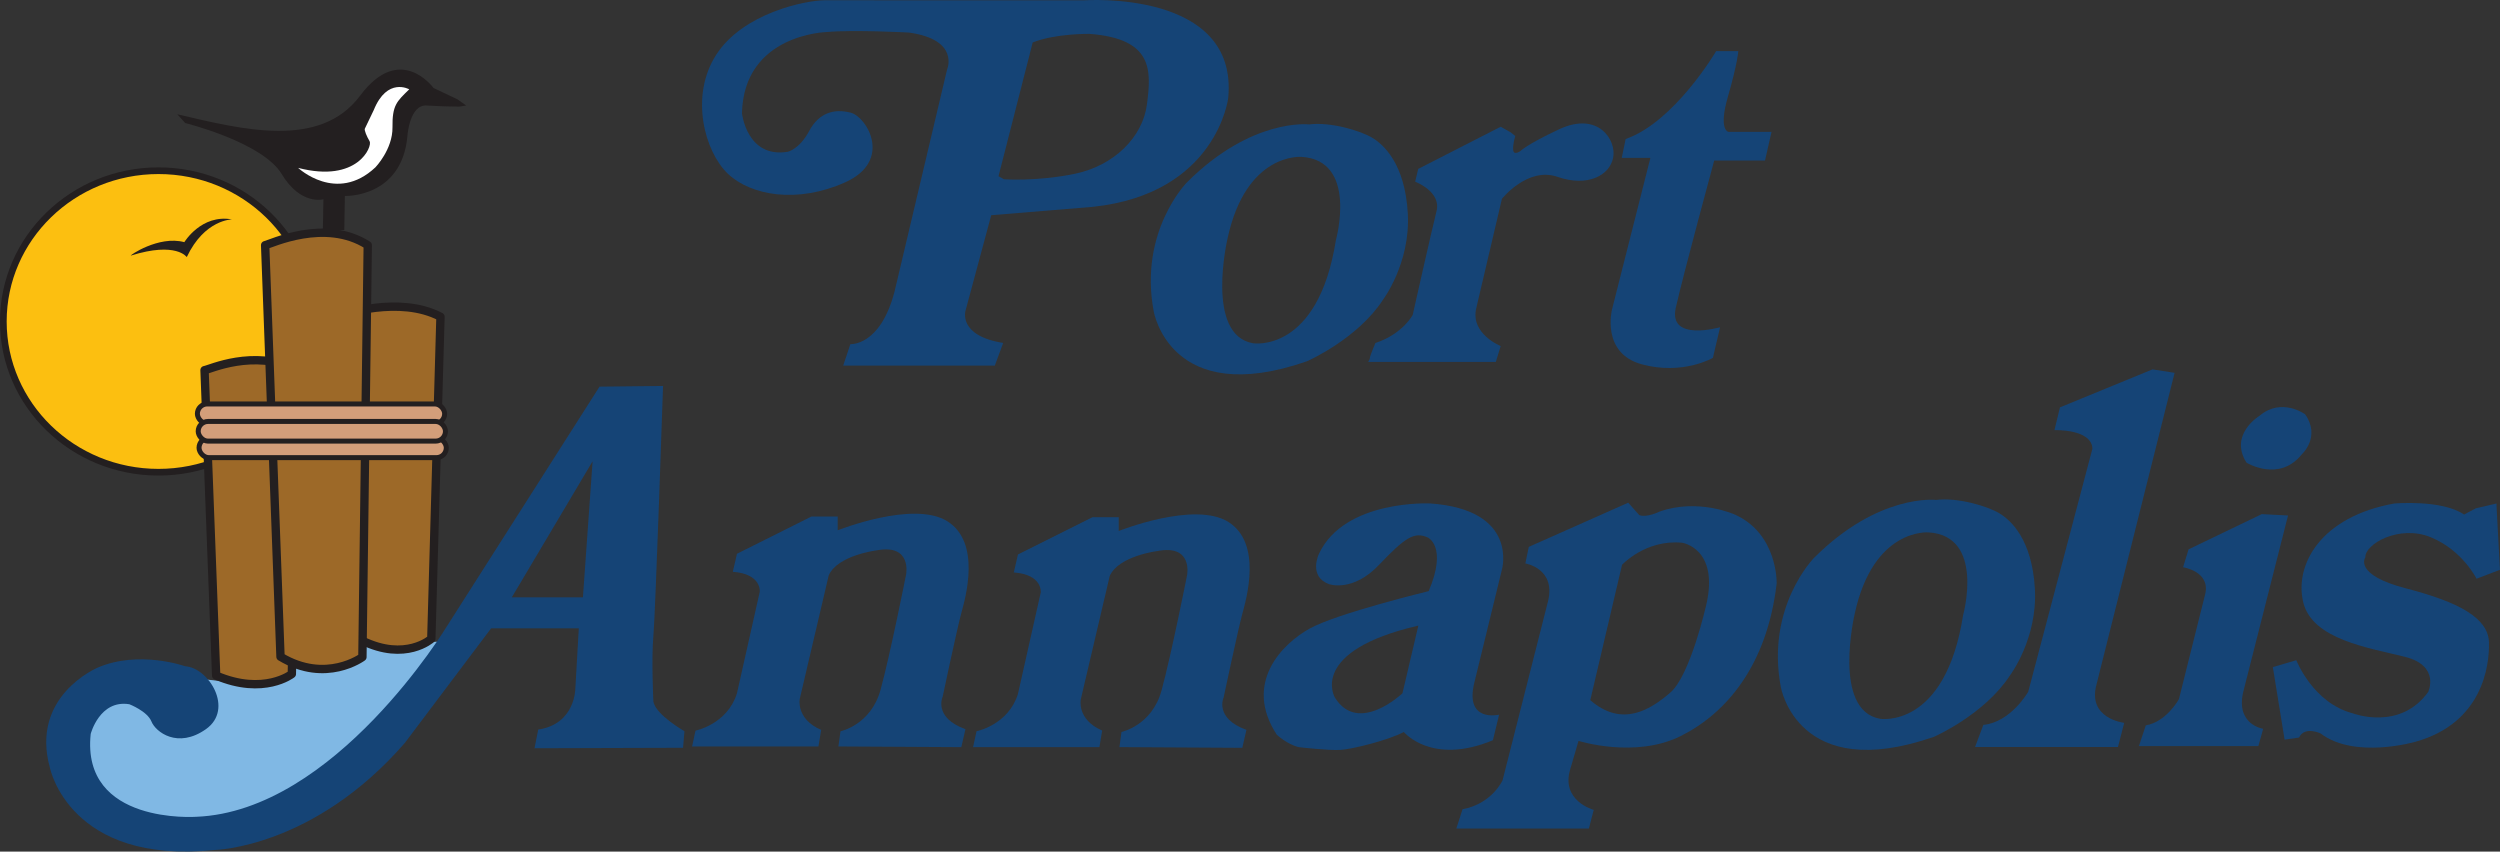 <?xml version="1.0" encoding="UTF-8"?>
<svg xmlns="http://www.w3.org/2000/svg" id="Layer_1" viewBox="0 0 864.16 294.36">
  <rect x="0" y="0" width="864.16" height="294.36" fill="#333333" stroke="none"/>
  <defs>
    <style>.cls-1{fill:#fff;}.cls-1,.cls-2,.cls-3,.cls-4{fill-rule:evenodd;}.cls-2{fill:#80b8e4;}.cls-5{fill:#d39e7a;stroke-width:1.73px;}.cls-5,.cls-6{stroke-linecap:round;}.cls-5,.cls-6,.cls-4{stroke:#231f20;stroke-linejoin:round;}.cls-3{fill:#231f20;}.cls-6{fill:#fcbf10;stroke-width:2.31px;}.cls-7{fill:#154476;}.cls-4{fill:#9d6928;stroke-width:2.89px;}</style>
  </defs>
  <path class="cls-2" d="M59.34,236.42c-2.67,0-24.28-2.91-24.28-2.91l-11.63,10.39-2.5,17.66,6.24,16.41s20.36,11.22,22.02,11.22,24.66-1.25,28.74-2.08c4.08-.83,25.8-12.46,28.65-12.88,2.85-.42,30.13-28.17,30.13-28.17l17.25-24.22h-28.25l-6.09,7.76-18.83.55-8.64,7.18-27.92-3.3-4.88,2.4Z"></path>
  <ellipse class="cls-6" cx="54.78" cy="111.12" rx="53.63" ry="52.11"></ellipse>
  <path class="cls-4" d="M70.7,127.95c1.94-.27,16.61-7.37,32.12-.35l-1.94,105.38s-9.69,7.57-26.16.54l-4.02-105.57Z"></path>
  <path class="cls-4" d="M116.79,109.07c1.78-.29,21.25-7.03,35.47.42l-3.17,111.33s-8.89,8.02-24,.57l-8.3-112.33Z"></path>
  <path class="cls-4" d="M91.65,84.75c1.85-.37,20.67-9.49,35.47,0l-1.85,142.38s-12.58,9.37-28.31-.12l-5.31-142.26Z"></path>
  <path class="cls-3" d="M45.29,88.32c-.96.3,9.5-7.06,18.43-4.61,0,0,5.87-9.77,16.48-7.87,0,0-9.5,0-15.64,13.03,0,0-3.63-5.43-19.27-.54Z"></path>
  <path class="cls-3" d="M158.24,34.39l-8.39-3.98s-11.51-15.92-25.36,2.65c-13.85,18.57-40.57,11.75-63.2,6.44l2.73,3.03s26.72,6.63,33.35,17.63c6.63,10.99,14.43,8.72,14.43,8.72l-.2,10.8,7.41-.19.2-11.75s19.89.76,21.65-21.04c0,0,.78-10.61,6.63-10.23s11.31.38,11.31.38l2.34-.38-2.93-2.08Z"></path>
  <path class="cls-1" d="M141.47,30.88s-7.61-4.36-12.29,7.2c0,0-2.83,5.92-3.07,6.4s.63,2.65,1.66,4.36-4.1,14.55-24.72,9.19c0,0,13.26,12.46,26.72-.19,0,0,6-6.21,5.9-13.84s1.46-8.91,5.8-13.13Z"></path>
  <rect class="cls-5" x="68.23" y="139.63" width="85.47" height="6.8" rx="3.4" ry="3.4"></rect>
  <rect class="cls-5" x="68.8" y="151.39" width="85.47" height="6.8" rx="3.4" ry="3.4"></rect>
  <rect class="cls-5" x="68.51" y="145.68" width="85.47" height="6.8" rx="3.4" ry="3.4"></rect>
  <path class="cls-7" d="M229.19,133.43s-2.62,78.51-3.34,86.39c-.72,7.87,0,22.67,0,22.67.72,4.54,10.74,10.26,10.74,10.26l-.48,5.73-51.35.16,1.29-6.46c12.89-1.91,12.83-14.23,12.83-14.23l1.19-20.76h-30.31l-29.83,39.62c-31.5,36.27-65.63,36.99-65.63,36.99-50.35,5.25-57.04-28.4-57.04-28.4-6.92-24.82,16.47-34.61,16.47-34.61,14.32-6.2,30.31-.48,30.31-.48,8.11.48,16.94,14.8,7.16,21.72-9.78,6.92-17.42.95-18.85-2.63-1.43-3.58-7.64-5.97-7.64-5.97-10.26-1.67-13.36,10.26-13.36,10.26-3.34,31.5,36.51,28.64,36.51,28.64,47.97-1.91,86.63-65.87,86.63-65.87l52.74-82.81,21.96-.24ZM204.84,159.45l-27.92,47.02h24.58l3.34-47.02Z"></path>
  <path class="cls-7" d="M254.72,191.43l25.77-12.89h9.07v4.77s26.25-10.5,37.95-3.1c11.7,7.4,6.21,26.49,4.77,31.74-1.43,5.25-6.44,28.88-6.44,28.88,0,0-3.34,7.16,7.88,11.22l-1.43,6.21-42.48-.24.72-5.25s10.5-2.15,13.84-14.32c3.34-12.17,8.83-39.85,8.83-39.85,0,0,2.15-10.74-10.26-8.35,0,0-13.36,1.67-16.47,8.59l-10.02,42.72s-1.43,6.92,7.4,10.74l-.95,5.73h-43.67l1.19-5.49s10.98-2.15,14.32-12.89l7.88-35.08s.72-6.2-9.31-6.92l1.43-6.21Z"></path>
  <path class="cls-7" d="M351.85,191.67l25.78-12.89h9.07v4.77s26.25-10.5,37.95-3.1c11.69,7.4,6.21,26.49,4.77,31.74-1.43,5.25-6.45,28.88-6.45,28.88,0,0-3.34,7.16,7.88,11.22l-1.43,6.2-42.48-.24.72-5.25s10.5-2.15,13.84-14.32c3.34-12.17,8.83-39.86,8.83-39.86,0,0,2.15-10.74-10.26-8.35,0,0-13.36,1.67-16.47,8.59l-10.02,42.72s-1.43,6.92,7.4,10.74l-.95,5.73h-43.67l1.19-5.49s10.98-2.15,14.32-12.89l7.88-35.08s.72-6.21-9.31-6.92l1.43-6.2Z"></path>
  <path class="cls-7" d="M519.15,196.92l-9.55,39.14c-3.34,13.84,8.59,10.98,8.59,10.98l-2.15,8.83c-21.24,8.83-30.79-2.86-30.79-2.86-5.25,2.86-17.9,5.97-21.95,6.21-4.06.24-14.32-.95-14.32-.95-4.06-.95-7.64-4.3-7.64-4.3-11.69-17.9,1.91-31.5,11.46-36.75,9.55-5.25,41.05-12.89,41.05-12.89,6.68-15.75-.48-18.62-.48-18.62-4.53-1.91-7.64,0-16.7,9.55-9.07,9.55-17.18,6.68-17.18,6.68-7.4-2.63-3.58-10.5-3.58-10.5,8.83-18.85,38.42-17.42,38.42-17.42,30.79,2.15,24.82,22.91,24.82,22.91ZM461.39,241.07c8.11,13.13,23.39-1.43,23.39-1.43l5.49-23.39c-38.19,8.83-28.88,24.82-28.88,24.82Z"></path>
  <path class="cls-7" d="M573.56,176.87c13.36-4.77,26.01.95,26.01.95,15.04,6.68,14.56,23.86,14.56,23.86-3.34,28.4-17.42,44.87-33.17,52.74-15.75,7.88-35.32,1.67-35.32,1.67l-2.86,9.78c-3.34,10.98,8.11,14.08,8.11,14.08l-1.67,6.45h-45.82l2.15-6.68c10.26-1.91,13.84-10.02,13.84-10.02l15.75-62.05c2.62-11.22-7.88-12.89-7.88-12.89l1.19-5.73,34.37-15.27,3.82,4.3c2.63.95,6.92-1.19,6.92-1.19ZM549.7,242.02c10.98,9.55,20.76,3.34,27.68-2.63,6.92-5.96,12.41-30.31,12.41-30.31,4.53-19.57-8.35-21.48-8.35-21.48-12.65-1.19-20.76,7.64-20.76,7.64l-10.98,46.77Z"></path>
  <path class="cls-7" d="M690.98,177.35c4.06,2.39,11.45,9.07,12.41,26.25.95,17.18-8.59,29.83-8.59,29.83-8.83,13.6-26.25,21.24-26.25,21.24-47.25,16.47-52.98-17.18-52.98-17.18-5.25-27.68,11.45-44.63,11.45-44.63,22.43-22.44,42.24-20.05,42.24-20.05,7.4-.95,17.66,2.15,21.72,4.54ZM666.64,184.03s-19.09-1.67-25.54,28.16c0,0-7.88,33.41,8.83,36.28,0,0,22.43,3.58,28.64-35.8,0,0,7.64-27.44-11.93-28.64Z"></path>
  <path class="cls-7" d="M474.22,47.55c4.06,2.39,11.45,9.07,12.41,26.25.95,17.18-8.59,29.83-8.59,29.83-8.83,13.6-26.25,21.24-26.25,21.24-47.25,16.47-52.98-17.18-52.98-17.18-5.25-27.68,11.45-44.63,11.45-44.63,22.43-22.43,42.24-20.05,42.24-20.05,7.4-.95,17.66,2.15,21.72,4.54ZM449.87,54.23s-19.09-1.67-25.54,28.16c0,0-7.88,33.41,8.83,36.27,0,0,22.43,3.58,28.64-35.8,0,0,7.64-27.45-11.93-28.64Z"></path>
  <path class="cls-7" d="M723.27,155.11l-22.19,84.01s-5.97,10.5-15.51,11.45l-2.86,7.64h49.4l2.15-8.35s-12.89-1.43-9.55-13.36l26.97-107.63-7.64-1.19-31.98,13.13-1.91,7.87s12.89-.48,13.13,6.44Z"></path>
  <path class="cls-7" d="M796.82,143.22s-8.11-5.96-15.75.48c0,0-10.74,6.45-4.53,16.23,0,0,11.22,6.92,19.09-2.86,0,0,6.68-5.97,1.19-13.84Z"></path>
  <path class="cls-7" d="M790.89,178.19l-9.07-.48-25.3,12.17-1.91,6.2s9.55,1.43,7.64,9.31l-9.07,36.27s-4.3,7.87-11.45,9.07l-2.39,7.16h41.29l1.67-5.97s-10.02-1.43-6.68-13.6l15.27-60.14Z"></path>
  <path class="cls-7" d="M862.96,174.99l1.19,21.96-8.11,3.1s-4.77-9.78-15.75-14.32c-10.98-4.54-22.91,2.39-22.67,6.92,0,0-4.3,5.97,14.08,10.74,18.38,4.77,28.4,10.26,28.64,18.62.24,8.35-2.39,27.92-25.3,34.36,0,0-21,6.2-32.93-2.86,0,0-5.49-2.63-7.4,1.43l-5.01.72-4.06-25.06,8.11-2.39s5.73,14.8,19.57,18.38c0,0,16.23,6.21,26.01-7.4,0,0,4.3-9.07-8.11-12.17-12.41-3.1-31.98-5.96-35.08-18.85-3.1-12.89,5.97-29.59,31.5-34.13,0,0,16.47-1.43,24.1,3.82l4.06-2.15,7.16-1.67"></path>
  <path class="cls-7" d="M311.27.11h63.54s53.33-3.82,49.74,33.77c0,0-3.94,33.08-46.85,37.62l-35.07,2.89-8.88,32.98s-2.75,8.66,13.01,11.17l-2.89,7.84h-52.4l2.47-7.43s10.32.83,15.27-18.16l18.16-76.75s4.54-10.32-13.2-12.79c0,0-19.06-1.03-28.35-.18,0,0-28.72.63-29.35,28.09,0,0,1.69,15.63,15.84,13.3,0,0,4.01-.84,7.39-7.18,3.38-6.33,8.66-7.81,14.36-6.33,5.7,1.48,14.57,16.68-1.9,24.07-16.47,7.39-32.52,4.65-40.55-2.96-8.02-7.6-13.3-26.82-4.01-41.18C256.87,4.53,278.41.09,285.17.09s26.1.02,26.1.02ZM356.97,14.66l-11.82,46.25,1.9,1.06s11.19.84,24.5-1.9c13.3-2.75,23.44-12.46,24.92-24.08,1.47-11.53,2.32-22.59-19.85-24.28,0,0-11.61-.21-19.64,2.96Z"></path>
  <path class="cls-7" d="M522.12,45.71l-3.38-1.9-28.51,14.57-1.06,4.43s9.08,3.38,7.39,10.14c-1.69,6.76-8.24,35.9-8.24,35.9,0,0-3.38,6.55-12.88,9.71,0,0-1.9,4.43-1.9,5.07s-.63,1.48-.63,1.48h44.14l1.69-5.49s-10.56-4.22-8.45-13.09l8.87-37.8s8.87-11.19,19.22-7.6c10.35,3.59,17.95-.42,19.22-6.55,1.27-6.13-5.14-16.19-18.58-9.93-11.21,5.22-13.52,7.6-13.52,7.6,0,0-2.23,1.58-2.44-.36s.72-4.88.72-4.88l-1.65-1.31Z"></path>
  <path class="cls-7" d="M593.22,17.66s-14.41,24.53-31.29,30.39l-1.35,6.53h9.9l-13.28,52.45s-3.83,15.08,10.35,18.91c14.18,3.83,24.54-2.25,24.54-2.25l2.48-10.58s-18.01,5.18-15.31-6.75c2.7-11.93,13.28-50.87,13.28-50.87h17.56l2.25-9.9h-14.86s-3.6-.45-.22-12.15c3.38-11.7,3.6-15.76,3.6-15.76h-7.65Z"></path>
</svg>
